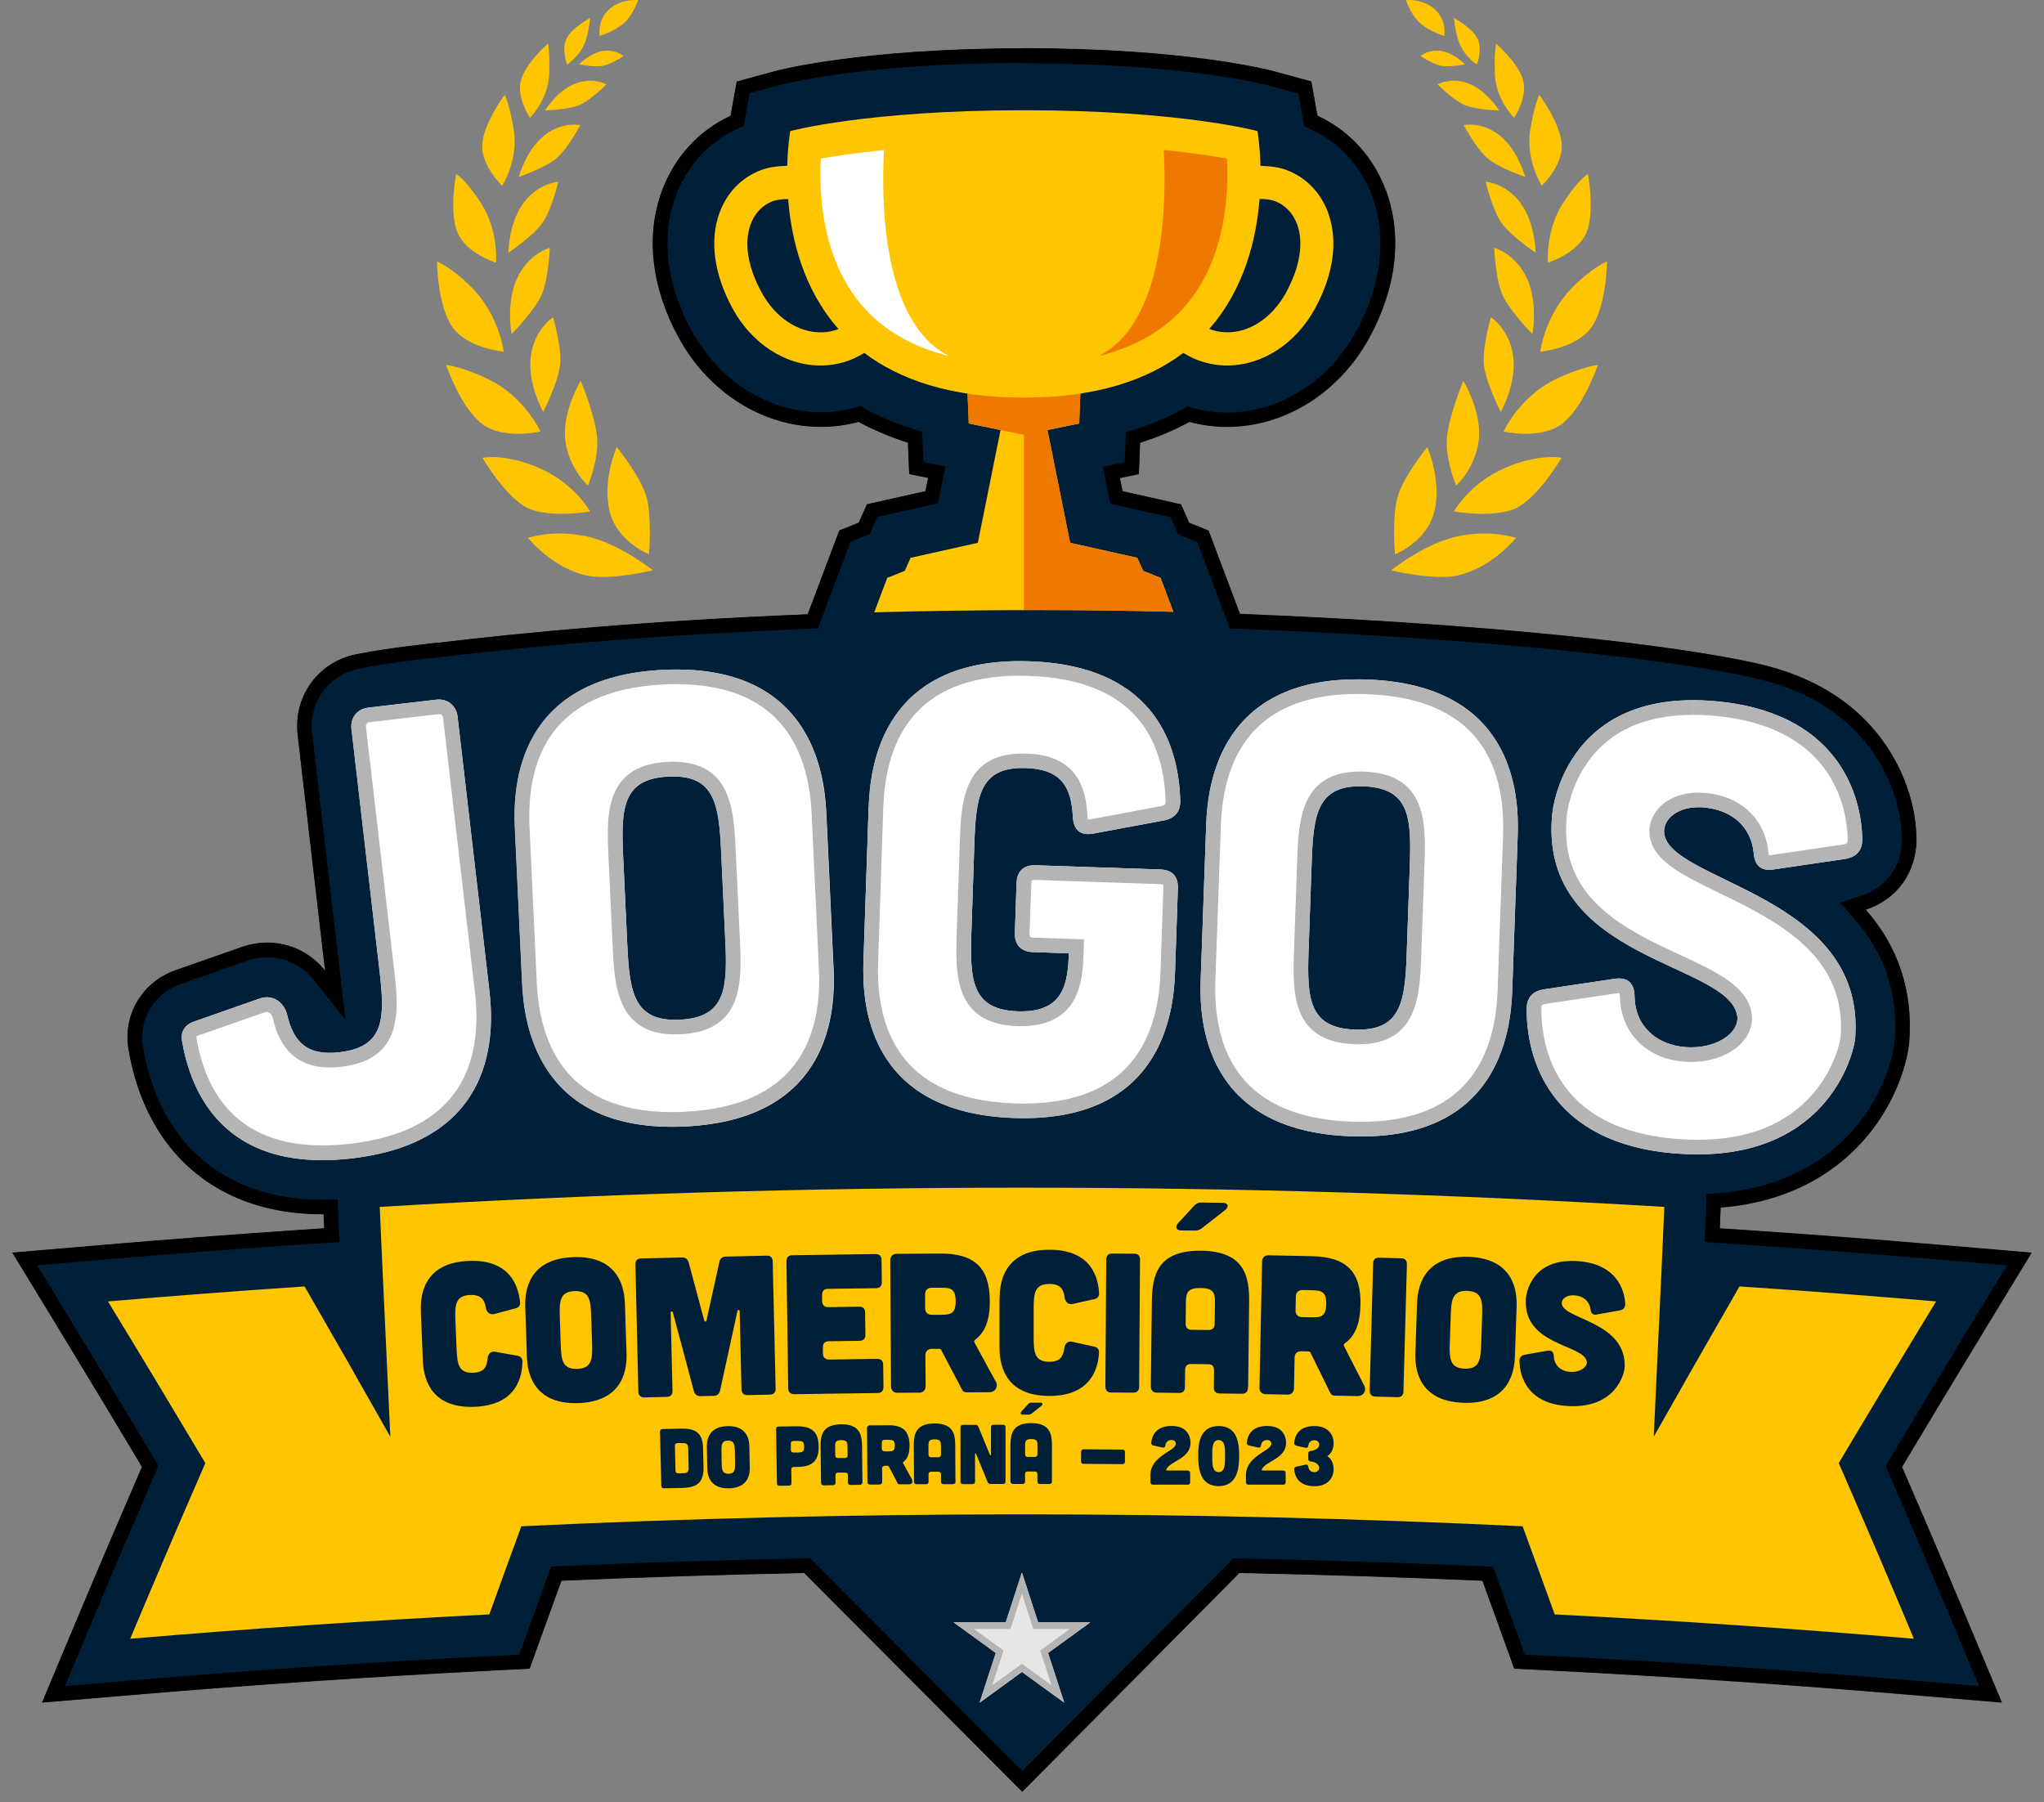 <?xml version="1.0" encoding="UTF-8"?>
<svg xmlns="http://www.w3.org/2000/svg" viewBox="0 0 279.63 246.56">
  <rect x="0" y="0" width="279.63" height="246.56" fill="#808080" stroke="none"/>
  <defs>
    <style>
      .cls-1 {
        fill: #ef7800;
      }

      .cls-2 {
        fill: #fff;
      }

      .cls-3 {
        isolation: isolate;
      }

      .cls-4 {
        fill: #b4b4b4;
      }

      .cls-5 {
        fill: #001f39;
      }

      .cls-6 {
        fill: #e6e6e6;
      }

      .cls-7 {
        fill: #ffc500;
      }

      .cls-8 {
        mix-blend-mode: multiply;
      }
    </style>
  </defs>
  <g class="cls-3">
    <g id="Camada_2" data-name="Camada 2">
      <g id="Layer_1" data-name="Layer 1">
        <g>
          <g>
            <path class="cls-5" d="M260.21,200.71c3.69-6.17,7.46-12.43,11.25-18.66l6.48-10.64-12.42-1.06c-8.92-.76-18.02-1.45-27.04-2.06l-3.2-.21c.04-.87,.08-1.75,.11-2.64v-.22c10.31-.82,16.47-5.55,19.9-9.59,4.3-5.06,5.74-10.69,5.92-13.22,.48-6.87-1.52-12.9-5.97-17.95,4.16-1.33,6.88-4.95,6.95-9.47v-.1s0-.1,0-.1c-.07-5.47-2.34-11.1-6.23-15.43-1.25-1.4-2.9-2.9-5.01-4.28,0,0,0,0,0,0-.17-.11-.36-.22-.54-.34-.2-.12-.39-.24-.59-.36-.13-.08-.27-.15-.4-.23-.25-.14-.5-.28-.76-.41-.12-.06-.25-.13-.37-.19-.34-.17-.69-.33-1.04-.49-.03-.01-.05-.02-.08-.04-1.7-.77-3.55-1.42-5.47-1.91-7.54-1.93-30.38-5.42-72.05-7.1l-1.2-3.18-1.79-4.75-1.31-3.47-2.65-1.06-1.12-2.53-4.15-.93-3.84-.86-.37-1.82,2.59-.53,.17-4.3c2.41-.76,4.66-1.71,6.76-2.85,1.51,.41,3.08,.64,4.66,.68,.18,0,.35,0,.52,0,7.85,0,15.28-4.65,19.39-12.14,3.76-6.84,4.58-13.98,2.34-20.09-1.72-4.68-5.03-8.3-9.4-10.32l-.85-4.69-5.14-1.4c-.47-.13-11.84-3.14-34.16-3.14s-33.69,3.01-34.16,3.14l-5.14,1.4-.85,4.69c-4.37,2.02-7.68,5.64-9.4,10.31-2.25,6.12-1.42,13.25,2.34,20.09,4.11,7.49,11.54,12.14,19.38,12.14,.17,0,.34,0,.52,0,1.59-.04,3.16-.27,4.67-.68,2.1,1.14,4.35,2.09,6.76,2.85l.17,4.29,2.59,.53-.37,1.82-3.85,.86-4.15,.93-1.12,2.52-2.66,1.06-1.31,3.47-1.79,4.75-1.23,3.26c-21.19,.84-38.15,2.4-50.56,3.89h-.16s-6.84,.71-10.67,1.51c-2.52,.41-4.74,1.68-6.3,3.65-1.65,2.09-2.39,4.73-2.08,7.44l3.75,32.26c-1.9-2.39-4.75-3.84-7.93-3.84-1.06,0-2.11,.16-3.14,.49l-.12,.04-.12,.04-9.1,3.19c-4.61,1.59-7.32,6.15-6.47,10.89,.95,5.55,3.03,10.24,6.18,13.94,3.33,3.91,9.56,8.56,20.35,8.56,.05,0,.1,0,.15,0,.03,.65,.06,1.3,.08,1.93l-3.2,.22c-9.02,.61-18.11,1.3-27.04,2.06l-12.42,1.06,6.48,10.64c3.8,6.24,7.57,12.5,11.25,18.66-2.99,6.91-5.93,13.78-8.74,20.49l-4.93,11.75,12.7-1.07c16.31-1.38,32.76-2.49,48.87-3.31l5.13-.26,1.74-4.83c.83-2.31,1.69-4.69,2.61-7.2,11.03-.48,22.13-.83,33.21-1.06l29.83,29.93,29.71-29.93c11.1,.23,22.2,.58,33.25,1.06,.9,2.47,1.76,4.85,2.61,7.2l1.74,4.83,5.13,.26c16.12,.82,32.57,1.93,48.88,3.31l12.7,1.07-4.93-11.75c-2.9-6.92-5.83-13.79-8.74-20.49Z"/>
            <path d="M140.07,8.66c22.06,0,33.18,2.95,33.64,3.07l3.92,1.07,.62,3.45,.18,1.02,.95,.44c3.87,1.79,6.84,5.05,8.36,9.19,2.05,5.56,1.26,12.11-2.21,18.44-3.76,6.85-10.51,11.1-17.63,11.1-.15,0-.31,0-.47,0-1.42-.04-2.83-.24-4.19-.61l-.77-.21-.7,.38c-1.97,1.07-4.13,1.98-6.4,2.7l-1.34,.42-.05,1.41-.11,2.73-1.05,.21-1.95,.4,.39,1.96,.37,1.82,.26,1.27,1.27,.28,3.84,.86,3.16,.71,.71,1.6,.33,.74,.75,.3,1.84,.74,1,2.65,1.79,4.75,1.2,3.18,.47,1.24,1.32,.05c38.65,1.56,62.75,4.76,71.64,7.03,1.77,.45,3.5,1.06,5.14,1.79l.07,.03h0c.33,.15,.65,.3,.97,.46,.12,.06,.23,.12,.34,.17,.24,.12,.48,.25,.71,.38l.14,.08c.08,.04,.16,.09,.23,.13,.19,.11,.36,.22,.55,.34l.11,.07c.12,.07,.24,.14,.34,.21h0s.04,.03,.04,.03c1.73,1.13,3.28,2.45,4.62,3.94,3.57,3.98,5.65,9.13,5.72,14.11v.05s0,.1,0,.1c-.05,3.61-2.18,6.52-5.56,7.6l-2.91,.93,2.02,2.29c4.08,4.64,5.92,10.19,5.48,16.49-.15,2.13-1.48,7.39-5.45,12.06-3.08,3.63-8.79,8.11-18.53,8.89l-1.76,.14-.07,1.77v.22s-.12,2.64-.12,2.64l-.09,1.95,1.95,.13,3.2,.21c9,.6,18.09,1.3,27,2.06l9.2,.79-4.8,7.89c-3.81,6.27-7.6,12.55-11.26,18.67l-.53,.88,.41,.94c2.9,6.68,5.83,13.56,8.73,20.47l3.65,8.71-9.41-.8c-16.33-1.38-32.8-2.5-48.94-3.31l-3.8-.19-1.29-3.58c-.85-2.36-1.71-4.74-2.61-7.21l-.46-1.25-1.33-.06c-10.77-.47-21.98-.83-33.3-1.07l-.86-.02-.6,.61-28.3,28.5-28.41-28.51-.6-.61-.85,.02c-11.3,.23-22.49,.59-33.26,1.06l-1.33,.06-.46,1.26c-.92,2.51-1.78,4.9-2.61,7.21l-1.29,3.58-3.8,.19c-16.13,.82-32.59,1.93-48.94,3.31l-9.41,.8,3.65-8.71c2.79-6.67,5.73-13.55,8.73-20.47l.41-.94-.53-.88c-3.7-6.19-7.49-12.47-11.26-18.67l-4.8-7.89,9.2-.79c8.89-.76,17.98-1.45,27-2.06l3.2-.21,1.95-.13-.09-1.95-.08-1.93-.08-1.93-1.93,.02s-.1,0-.14,0c-10.02,0-15.77-4.27-18.82-7.86-2.92-3.42-4.84-7.79-5.73-13-.67-3.75,1.49-7.39,5.16-8.65l9.1-3.19,.08-.03,.09-.03c.83-.26,1.69-.4,2.54-.4,2.48,0,4.8,1.12,6.36,3.08l4.36,5.48-.81-6.96-3.75-32.26c-.25-2.18,.33-4.29,1.66-5.96,1.23-1.55,3.03-2.59,5.05-2.92h.05s.05-.02,.05-.02c3.42-.72,9.45-1.38,10.36-1.47h.04s.13,0,.13,0l.13-.02c15.45-1.86,32.41-3.17,50.4-3.88l1.32-.05,.47-1.24,1.23-3.26,1.79-4.75,1-2.65,1.84-.73,.76-.3,.33-.74,.71-1.6,3.17-.71,3.85-.86,1.27-.28,.26-1.27,.37-1.82,.39-1.95-1.95-.4-1.06-.22-.11-2.72-.06-1.41-1.34-.42c-2.28-.72-4.43-1.62-6.41-2.7l-.7-.38-.77,.21c-1.37,.37-2.78,.58-4.2,.61-.15,0-.31,0-.46,0-7.12,0-13.87-4.25-17.63-11.1-3.47-6.33-4.26-12.87-2.21-18.44,1.52-4.14,4.49-7.4,8.36-9.19l.95-.44,.18-1.02,.62-3.45,3.92-1.07c.46-.13,11.58-3.07,33.64-3.07m0-2c-22.33,0-33.69,3.01-34.16,3.14l-5.15,1.4-.85,4.69c-4.37,2.02-7.68,5.64-9.4,10.31-2.25,6.12-1.42,13.25,2.34,20.09,4.11,7.49,11.54,12.14,19.38,12.14,.17,0,.34,0,.52,0,1.59-.04,3.16-.27,4.67-.68,2.1,1.14,4.35,2.09,6.76,2.85l.17,4.29,2.59,.53-.37,1.82-3.85,.86-4.15,.93-1.12,2.52-2.66,1.06-1.31,3.47-1.79,4.75-1.23,3.26c-21.19,.84-38.15,2.4-50.56,3.89h-.16s-6.84,.71-10.67,1.51c-2.52,.41-4.74,1.68-6.3,3.65-1.65,2.09-2.39,4.73-2.08,7.44l3.75,32.26c-1.9-2.39-4.75-3.84-7.93-3.84-1.06,0-2.11,.16-3.14,.49l-.12,.04-.12,.04-9.1,3.19c-4.61,1.59-7.32,6.15-6.47,10.89,.95,5.55,3.03,10.24,6.18,13.94,3.33,3.91,9.56,8.56,20.35,8.56,.05,0,.1,0,.15,0,.03,.65,.06,1.3,.08,1.93l-3.2,.21c-9.02,.61-18.11,1.3-27.04,2.06l-12.42,1.06,6.48,10.64c3.8,6.24,7.57,12.5,11.25,18.66-2.99,6.91-5.93,13.78-8.74,20.49l-4.93,11.75,12.7-1.07c16.31-1.38,32.76-2.49,48.87-3.31l5.13-.26,1.74-4.83c.83-2.31,1.69-4.69,2.61-7.2,11.03-.48,22.13-.83,33.21-1.06l29.83,29.93,29.71-29.93c11.1,.23,22.2,.58,33.25,1.06,.9,2.47,1.76,4.85,2.61,7.2l1.74,4.83,5.13,.26c16.12,.82,32.56,1.93,48.88,3.31l12.7,1.07-4.93-11.75c-2.9-6.92-5.83-13.79-8.74-20.49,3.69-6.17,7.46-12.43,11.25-18.66l6.48-10.64-12.42-1.06c-8.92-.76-18.02-1.45-27.04-2.06l-3.2-.21c.04-.87,.08-1.75,.11-2.64v-.22c10.31-.82,16.47-5.55,19.9-9.58,4.3-5.06,5.74-10.69,5.92-13.22,.48-6.87-1.52-12.9-5.97-17.95,4.16-1.33,6.88-4.95,6.95-9.47v-.1s0-.1,0-.1c-.07-5.47-2.34-11.1-6.23-15.43-1.25-1.4-2.9-2.9-5.02-4.28,0,0,0,0,0,0-.17-.11-.36-.22-.54-.34-.2-.12-.39-.24-.59-.36-.13-.08-.27-.15-.4-.23-.25-.14-.5-.28-.76-.41-.12-.06-.25-.13-.37-.19-.34-.17-.69-.33-1.04-.49-.03-.01-.05-.02-.08-.04-1.7-.77-3.55-1.42-5.47-1.91-7.54-1.93-30.38-5.42-72.05-7.1l-1.2-3.18-1.79-4.75-1.31-3.47-2.65-1.06-1.12-2.53-4.15-.93-3.84-.86-.37-1.82,2.59-.53,.17-4.3c2.41-.76,4.66-1.71,6.76-2.85,1.51,.41,3.08,.64,4.66,.68,.18,0,.35,0,.52,0,7.85,0,15.28-4.65,19.39-12.14,3.75-6.84,4.58-13.98,2.34-20.09-1.72-4.68-5.03-8.3-9.4-10.32l-.85-4.69-5.14-1.4c-.47-.13-11.84-3.14-34.16-3.14h0Z"/>
            <g>
              <g>
                <path class="cls-7" d="M88.8,75.84s-4.43-1.73-5.42-5.95c-.99-4.23,.99-8.74,.99-8.74,0,0,3.23,3.99,4.04,6.73,.81,2.73,.38,7.97,.38,7.97Z"/>
                <path class="cls-7" d="M89.3,78.02s-4.6-3.74-9.18-4.67c-4.58-.94-7.88,.24-7.88,.24,0,0,3.46,4.33,8.36,5.21,3.11,.56,8.7-.77,8.7-.77Z"/>
                <g>
                  <path class="cls-7" d="M80.44,66.44s-2.68-2.4-3.11-6.28c-.43-3.88,2.12-8.07,2.12-8.07,0,0,1.91,4.62,2.23,7.63,.32,3.01-1.25,6.72-1.25,6.72Z"/>
                  <path class="cls-7" d="M80.72,69.97s-1.98-3.7-6.77-5.86c-4.79-2.15-7.95-1.48-7.95-1.48,0,0,2.81,4.82,5.74,6.63,2.93,1.8,8.99,.71,8.99,.71Z"/>
                </g>
                <g>
                  <path class="cls-7" d="M74.32,56.35s-2.18-3.81-1.71-7.55c.47-3.75,3.05-5.4,3.05-5.4,0,0,1.15,3.88,.98,6.31-.17,2.43-2.32,6.64-2.32,6.64Z"/>
                  <path class="cls-7" d="M73.93,59.04s-2.11-4.72-7.05-7.12c-3.69-1.8-5.85-1.98-5.85-1.98,0,0,2.05,5.98,5.01,8.12,2.97,2.13,7.88,.98,7.88,.98Z"/>
                </g>
                <g>
                  <path class="cls-7" d="M69.99,45.7s-.82-4.26,.76-7.65c1.58-3.39,4.46-4.15,4.46-4.15,0,0-.14,4.01-1.04,6.25-.9,2.24-4.18,5.55-4.18,5.55Z"/>
                  <path class="cls-7" d="M68.91,48.11s-.59-4.92-4.33-8.73c-2.77-2.82-4.8-3.61-4.8-3.61,0,0,.06,6.15,2.15,9.03,2.09,2.88,6.98,3.31,6.98,3.31Z"/>
                </g>
                <g>
                  <path class="cls-7" d="M69.55,34.57s.02-4.02,2.06-6.79c2.04-2.77,4.77-2.91,4.77-2.91,0,0-.85,3.61-2.06,5.47-1.21,1.86-4.77,4.23-4.77,4.23Z"/>
                  <path class="cls-7" d="M67.85,35.93s.42-4.35-2.09-8.21c-2.08-3.21-3.36-3.92-3.36-3.92,0,0-1.02,5.27,.22,8.09,1.24,2.82,5.23,4.04,5.23,4.04Z"/>
                </g>
                <g>
                  <path class="cls-7" d="M70.98,24.19s.96-3.62,3.43-5.62c2.48-2,4.97-1.45,4.97-1.45,0,0-1.61,3.05-3.13,4.43-1.52,1.38-5.27,2.65-5.27,2.65Z"/>
                  <path class="cls-7" d="M68.71,25.41s2.27-3.51,1.56-7.76c-.58-3.51-1.23-4.68-1.23-4.68,0,0-2.97,4.01-3.07,6.89-.1,2.88,2.74,5.56,2.74,5.56Z"/>
                </g>
                <g>
                  <path class="cls-7" d="M74.55,15.11s1.63-2.67,4.09-3.65c2.46-.98,4.32,.08,4.32,.08,0,0-2.01,2.04-3.56,2.77-1.55,.72-4.85,.8-4.85,.8Z"/>
                  <path class="cls-7" d="M72.49,16.12s2.54-2.45,2.65-6.08c.09-2.93-.17-4.08-.17-4.08,0,0-3.13,2.73-3.72,5.08-.59,2.35,1.25,5.08,1.25,5.08Z"/>
                </g>
                <g>
                  <path class="cls-7" d="M79.22,8.81s1.45-1.54,3.22-1.83c1.77-.29,2.86,.69,2.86,.69,0,0-1.62,1.07-2.75,1.32-1.13,.25-3.34-.18-3.34-.18Z"/>
                  <path class="cls-7" d="M77.58,8.83s2.02-1.24,2.65-3.63c.45-1.7,.49-2.74,.49-2.74,0,0-2.47,1.33-3.21,2.8-.74,1.47,.07,3.58,.07,3.58Z"/>
                </g>
                <path class="cls-7" d="M82.04,4.93s-.38-2.05,1.22-3.59C84.86-.2,87.3,0,87.3,0c0,0-.67,2.01-1.91,3.14-1.24,1.13-3.35,1.78-3.35,1.78Z"/>
              </g>
              <g>
                <path class="cls-7" d="M190.83,75.84s4.43-1.73,5.42-5.95c.99-4.23-.99-8.74-.99-8.74,0,0-3.23,3.99-4.04,6.73-.81,2.73-.38,7.97-.38,7.97Z"/>
                <path class="cls-7" d="M190.33,78.02s4.6-3.74,9.18-4.67c4.58-.94,7.88,.24,7.88,.24,0,0-3.46,4.33-8.36,5.21-3.11,.56-8.7-.77-8.7-.77Z"/>
                <g>
                  <path class="cls-7" d="M199.2,66.44s2.68-2.4,3.11-6.28c.43-3.88-2.12-8.07-2.12-8.07,0,0-1.91,4.62-2.23,7.63-.32,3.01,1.25,6.72,1.25,6.72Z"/>
                  <path class="cls-7" d="M198.91,69.97s1.98-3.7,6.77-5.86c4.79-2.15,7.95-1.48,7.95-1.48,0,0-2.81,4.82-5.74,6.63-2.93,1.8-8.99,.71-8.99,.71Z"/>
                </g>
                <g>
                  <path class="cls-7" d="M205.31,56.35s2.18-3.81,1.71-7.55c-.47-3.75-3.05-5.4-3.05-5.4,0,0-1.15,3.88-.98,6.31,.17,2.43,2.32,6.64,2.32,6.64Z"/>
                  <path class="cls-7" d="M205.7,59.04s2.11-4.72,7.05-7.12c3.69-1.8,5.85-1.98,5.85-1.98,0,0-2.05,5.98-5.01,8.12-2.97,2.13-7.88,.98-7.88,.98Z"/>
                </g>
                <g>
                  <path class="cls-7" d="M209.64,45.7s.82-4.26-.76-7.65c-1.58-3.39-4.46-4.15-4.46-4.15,0,0,.14,4.01,1.04,6.25,.9,2.24,4.18,5.55,4.18,5.55Z"/>
                  <path class="cls-7" d="M210.72,48.11s.59-4.92,4.33-8.73c2.77-2.82,4.8-3.61,4.8-3.61,0,0-.06,6.15-2.15,9.03-2.09,2.88-6.98,3.31-6.98,3.31Z"/>
                </g>
                <g>
                  <path class="cls-7" d="M210.08,34.57s-.02-4.02-2.06-6.79-4.77-2.91-4.77-2.91c0,0,.85,3.61,2.06,5.47,1.21,1.86,4.77,4.23,4.77,4.23Z"/>
                  <path class="cls-7" d="M211.78,35.93s-.42-4.35,2.09-8.21c2.08-3.21,3.36-3.92,3.36-3.92,0,0,1.02,5.27-.22,8.09-1.24,2.82-5.23,4.04-5.23,4.04Z"/>
                </g>
                <g>
                  <path class="cls-7" d="M208.65,24.19s-.96-3.62-3.43-5.62c-2.48-2-4.97-1.45-4.97-1.45,0,0,1.61,3.05,3.13,4.43,1.52,1.38,5.27,2.65,5.27,2.65Z"/>
                  <path class="cls-7" d="M210.92,25.41s-2.27-3.51-1.56-7.76c.58-3.51,1.23-4.68,1.23-4.68,0,0,2.97,4.01,3.07,6.89,.1,2.88-2.74,5.56-2.74,5.56Z"/>
                </g>
                <g>
                  <path class="cls-7" d="M205.08,15.11s-1.63-2.67-4.09-3.65c-2.46-.98-4.32,.08-4.32,.08,0,0,2.01,2.04,3.56,2.77,1.55,.72,4.85,.8,4.85,.8Z"/>
                  <path class="cls-7" d="M207.15,16.12s-2.54-2.45-2.65-6.08c-.09-2.93,.17-4.08,.17-4.08,0,0,3.13,2.73,3.72,5.08,.59,2.35-1.25,5.08-1.25,5.08Z"/>
                </g>
                <g>
                  <path class="cls-7" d="M200.41,8.81s-1.45-1.54-3.22-1.83c-1.77-.29-2.86,.69-2.86,.69,0,0,1.62,1.07,2.75,1.32,1.13,.25,3.34-.18,3.34-.18Z"/>
                  <path class="cls-7" d="M202.05,8.83s-2.02-1.24-2.65-3.63c-.45-1.7-.49-2.74-.49-2.74,0,0,2.47,1.33,3.21,2.8,.74,1.47-.07,3.58-.07,3.58Z"/>
                </g>
                <path class="cls-7" d="M197.59,4.93s.38-2.05-1.22-3.59C194.78-.2,192.33,0,192.33,0c0,0,.67,2.01,1.91,3.14,1.24,1.13,3.35,1.78,3.35,1.78Z"/>
              </g>
            </g>
            <path class="cls-7" d="M142.58,83.46c6.18,0,12.17,.09,17.94,.24l-1.75-4.65-2.39-.96-.79-1.78-9.19-2.05-3.1-15.43,4.34-.89,.16-4.23h-15.44l.17,4.23,4.35,.89-3.11,15.43-9.2,2.05-.79,1.78-2.4,.96-1.78,4.72c7.23-.2,14.89-.31,22.98-.31Z"/>
            <path class="cls-1" d="M140.07,59.5v23.96c.83,0,1.67,0,2.51,0,6.18,0,12.17,.09,17.94,.24l-1.75-4.65-2.39-.96-.79-1.78-9.19-2.05-3.1-15.43,4.34-.89,.16-4.23h-15.44l.17,4.23,7.55,1.55Z"/>
            <path class="cls-7" d="M181.71,29.12c-1.02-2.76-3.02-4.83-5.65-5.84-1.04-.4-2.29-.56-3.62-.59-.08-2.89-.41-4.76-.41-4.76,0,0-10.5-2.85-31.96-2.85s-31.96,2.85-31.96,2.85c0,0-.34,1.87-.41,4.76-1.32,.02-2.58,.19-3.62,.59-2.63,1-4.64,3.07-5.65,5.84-1.39,3.79-.75,8.45,1.81,13.12,2.64,4.81,7.22,7.76,11.99,7.76,.1,0,.2,0,.3,0,2.08-.05,4.01-.65,5.71-1.72,4.83,3.65,11.8,6.12,21.82,6.12s16.99-2.47,21.82-6.12c1.7,1.06,3.63,1.66,5.71,1.72,.1,0,.2,0,.3,0,4.78,0,9.35-2.95,11.99-7.76,2.56-4.67,3.21-9.33,1.81-13.12Zm-69.29,16.34c-3.17,.09-6.32-1.99-8.2-5.4-1.92-3.5-2.47-6.83-1.53-9.37,.56-1.51,1.62-2.63,3.01-3.16,.53-.2,1.26-.29,2.12-.3,.43,5.45,2.06,12.31,6.89,17.78-.72,.28-1.48,.44-2.29,.46Zm63.5-5.4c-1.88,3.42-5.03,5.5-8.2,5.4-.8-.02-1.57-.18-2.29-.46,4.82-5.47,6.45-12.33,6.89-17.78,.85,0,1.59,.1,2.12,.3,1.38,.53,2.45,1.65,3.01,3.16,.93,2.54,.39,5.87-1.53,9.37Z"/>
            <path class="cls-2" d="M112.29,21.7c-.25,4.57,.09,13.49,5.51,19.94,2.89,3.44,6.94,5.8,12.09,7.09-9.47-4.67-9.3-22.21-8.95-28.21-3.83,.39-6.71,.83-8.65,1.18Z"/>
            <path class="cls-1" d="M167.85,21.7c.25,4.57-.09,13.49-5.51,19.94-2.89,3.44-6.94,5.8-12.09,7.09,9.47-4.67,9.3-22.21,8.95-28.21,3.83,.39,6.71,.83,8.65,1.18Z"/>
            <polygon class="cls-6" points="139.82 215.14 142.02 221.94 149.17 221.94 143.39 226.14 145.6 232.93 139.82 228.73 134.04 232.93 136.24 226.14 130.47 221.94 137.61 221.94 139.82 215.14"/>
            <g>
              <path class="cls-2" d="M59.68,95.72c1.52-.18,2.74,.79,2.92,2.31l4.35,37.47c.65,5.57,1.2,20.64-18.8,22.97-17.97,2.09-22.16-9.65-23.25-16.11-.22-1.17,.43-2.19,1.58-2.58l9.12-3.2c1.73-.54,3.22,.48,3.68,2.22,.85,3.66,2.63,5.68,7.18,5.15,6.24-.73,6.21-4.74,5.45-11.24l-3.83-32.99c-.18-1.52,.79-2.74,2.31-2.92l9.28-1.08Z"/>
              <path class="cls-2" d="M114.04,132.49c.26,5.6-.23,20.68-20.34,21.62-20.11,.94-22-14.03-22.26-19.63l-.99-21.22c-.26-5.6,.23-20.68,20.34-21.62,20.11-.94,22,14.03,22.26,19.63l.99,21.22Zm-15.38-16.04c-.31-6.53-.92-10.5-7.2-10.21-6.28,.29-6.52,4.3-6.21,10.84l.57,12.22c.31,6.53,.92,10.5,7.2,10.21s6.52-4.3,6.21-10.84l-.57-12.22Z"/>
              <path class="cls-2" d="M118.85,110.38c.19-5.6,1.88-20.59,22.01-19.91,17.83,.6,20.41,12.42,20.61,19.05,.03,1.53-.76,2.44-2.3,2.73l-9.67,1.8c-1.71,.28-2.62-.51-2.73-2.3-.2-4.09-1.57-6.51-6.41-6.68-6.28-.21-6.84,3.76-7.06,10.3l-.41,12.23c-.22,6.54,.07,10.54,6.35,10.75,6.28,.21,6.84-3.76,6.98-7.93l-4.92-.17c-1.61-.05-2.52-1.02-2.46-2.63l.23-6.79c.06-1.7,1.02-2.52,2.63-2.46l16.98,.57c1.7,.06,2.52,.93,2.46,2.63l-.39,11.46c-.19,5.6-1.88,20.59-22.01,19.91-20.12-.68-20.81-15.75-20.62-21.35l.71-21.23Z"/>
              <path class="cls-2" d="M206.88,135.57c-.2,5.6-1.92,20.59-22.04,19.88-20.12-.71-20.78-15.78-20.58-21.38l.75-21.23c.2-5.6,1.92-20.59,22.04-19.88,20.12,.71,20.78,15.78,20.58,21.38l-.75,21.23Zm-14.01-17.24c.23-6.54-.05-10.54-6.34-10.76-6.28-.22-6.85,3.75-7.08,10.29l-.43,12.23c-.23,6.54,.05,10.54,6.34,10.76,6.28,.22,6.85-3.75,7.08-10.29l.43-12.23Z"/>
              <path class="cls-2" d="M242.56,118.96c-1.72,.22-2.51-.6-2.65-2.31-.35-3.52-2.99-5.92-6.97-6.2-3.31-.23-5.48,1.57-5.27,3.55,.72,6.69,27.51,8.4,26.14,27.9-.18,2.54-4.11,17.34-24.2,15.93-17.8-1.25-20.79-13.21-20.75-19.85,.02-1.53,.85-2.41,2.4-2.64l9.72-1.45c1.72-.22,2.6,.61,2.64,2.4,.05,4.09,3.02,6.68,7.01,6.96,4.15,.29,7.38-1.95,7.03-4.28-1.1-7.32-26.73-7.5-25.36-26.99,.09-2.55,2.67-17.44,21.66-16.11,17.46,1.23,20.73,12.87,20.81,19-.02,1.53-.85,2.41-2.4,2.64l-9.81,1.44Z"/>
            </g>
            <g class="cls-8">
              <path class="cls-4" d="M60.04,97.7c.13,0,.51,0,.58,.56l4.35,37.47c.53,4.56,.03,8.46-1.47,11.6-2.47,5.15-7.71,8.23-15.57,9.14-1.33,.15-2.61,.23-3.82,.23-5.77,0-10.2-1.77-13.17-5.25-2.04-2.39-3.41-5.57-4.06-9.44v-.02s0-.02,0-.02c-.02-.09-.04-.21,.26-.31h0s0,0,0,0l9.08-3.18c.11-.03,.2-.05,.29-.05,.53,0,.76,.63,.82,.86,.4,1.71,1.61,6.75,7.77,6.75,.5,0,1.03-.03,1.59-.1,8.65-1.01,7.85-7.91,7.21-13.46l-3.83-32.99c-.02-.14-.01-.35,.1-.49,.11-.14,.31-.19,.45-.21l9.28-1.08s.08,0,.12,0m0-2c-.12,0-.23,0-.35,.02l-9.28,1.08c-1.52,.18-2.49,1.4-2.31,2.92l3.83,32.99c.75,6.5,.79,10.51-5.45,11.24-.48,.06-.93,.08-1.36,.08-3.57,0-5.06-1.96-5.83-5.24-.38-1.42-1.44-2.37-2.76-2.37-.29,0-.6,.05-.92,.15l-9.12,3.2c-1.15,.39-1.8,1.41-1.58,2.58,1.01,5.94,4.63,16.36,19.2,16.36,1.27,0,2.61-.08,4.05-.25,20-2.32,19.45-17.4,18.8-22.97l-4.35-37.47c-.16-1.4-1.21-2.33-2.57-2.33h0Z"/>
              <path class="cls-4" d="M92.56,93.6c7.21,0,12.39,2.32,15.39,6.9,1.85,2.81,2.89,6.47,3.09,10.87l.99,21.21c.21,4.58-.55,8.44-2.27,11.47-2.82,4.97-8.26,7.68-16.16,8.05-.57,.03-1.14,.04-1.68,.04-7.21,0-12.39-2.32-15.4-6.9-1.85-2.81-2.89-6.47-3.09-10.87l-.99-21.22c-.21-4.58,.55-8.44,2.27-11.47,2.82-4.97,8.26-7.68,16.16-8.05,.57-.03,1.13-.04,1.68-.04h0m-.18,47.92c.23,0,.48,0,.73-.02,8.7-.41,8.38-7.35,8.12-12.93l-.57-12.22c-.25-5.41-.57-12.13-8.56-12.13-.23,0-.48,0-.73,.02-3.75,.17-6.14,1.57-7.32,4.28-1.01,2.31-.96,5.29-.8,8.65l.57,12.22c.25,5.41,.57,12.13,8.56,12.13m.17-49.92c-.57,0-1.17,.01-1.78,.04-20.11,.94-20.6,16.01-20.34,21.62l.99,21.22c.25,5.43,2.04,19.67,20.49,19.67,.57,0,1.17-.01,1.77-.04,20.11-.94,20.6-16.01,20.34-21.62l-.99-21.22c-.25-5.43-2.04-19.67-20.49-19.67h0Zm-.17,47.92c-5.69,0-6.27-3.92-6.56-10.23l-.57-12.22c-.3-6.53-.07-10.54,6.21-10.84,.22-.01,.43-.02,.63-.02,5.69,0,6.27,3.92,6.56,10.22l.57,12.22c.31,6.53,.07,10.54-6.21,10.84-.22,.01-.43,.02-.63,.02h0Z"/>
              <path class="cls-4" d="M139.56,92.45c.4,0,.82,0,1.23,.02,7.17,.24,12.34,2.42,15.38,6.47,2.05,2.73,3.16,6.31,3.29,10.64,0,.43,0,.58-.67,.71l-9.64,1.8c-.11,.02-.21,.03-.29,.03,0,0-.02,0-.02,0-.03-.09-.06-.23-.07-.47-.18-3.57-1.24-8.33-8.34-8.56-.18,0-.36,0-.53,0-8.18,0-8.41,6.79-8.6,12.24l-.41,12.23c-.19,5.58-.42,12.53,8.29,12.82,.18,0,.36,0,.54,0,8.18,0,8.4-6.66,8.51-9.87l.07-2-2-.07-4.92-.17c-.31-.01-.44-.08-.46-.1-.02-.02-.08-.16-.07-.47l.23-6.79c.01-.3,.06-.44,.08-.48,.04-.02,.15-.05,.4-.05,.03,0,.05,0,.08,0l16.98,.57c.26,0,.42,.05,.49,.07,.02,.07,.05,.23,.04,.49l-.39,11.46c-.15,4.45-1.16,8.15-3.01,11-3.02,4.65-8.3,7-15.69,7-.4,0-.82,0-1.24-.02-7.91-.27-13.38-2.9-16.27-7.84-1.76-3.01-2.57-6.86-2.42-11.44l.71-21.23c.15-4.45,1.16-8.15,3.01-11,3.02-4.65,8.3-7,15.69-7h0m0-2c-18.89,0-20.52,14.46-20.7,19.94l-.71,21.23c-.19,5.6,.49,20.67,20.62,21.35,.44,.01,.88,.02,1.3,.02,18.89,0,20.52-14.46,20.7-19.94l.39-11.46c.06-1.7-.76-2.58-2.46-2.63l-16.98-.57c-.05,0-.1,0-.15,0-1.52,0-2.43,.82-2.48,2.46l-.23,6.79c-.05,1.61,.85,2.58,2.46,2.63l4.92,.17c-.14,4.05-.67,7.93-6.51,7.93-.15,0-.31,0-.47,0-6.28-.21-6.57-4.22-6.35-10.75l.41-12.23c.21-6.37,.75-10.31,6.59-10.31,.15,0,.31,0,.47,0,4.84,.16,6.2,2.59,6.41,6.68,.1,1.55,.79,2.36,2.09,2.36,.2,0,.41-.02,.63-.06l9.67-1.8c1.54-.29,2.34-1.2,2.3-2.73-.2-6.64-2.78-18.45-20.61-19.05-.44-.01-.88-.02-1.3-.02h0Z"/>
              <path class="cls-4" d="M185.69,94.94c.42,0,.86,0,1.29,.02,7.91,.28,13.37,2.93,16.25,7.86,1.75,3.01,2.56,6.86,2.4,11.45l-.75,21.23c-.16,4.44-1.17,8.14-3.02,10.98-3.01,4.64-8.28,6.99-15.65,6.99-.42,0-.86,0-1.29-.02-7.91-.28-13.37-2.93-16.25-7.86-1.75-3.01-2.56-6.86-2.4-11.45l.75-21.23c.16-4.44,1.17-8.14,3.02-10.98,3.02-4.64,8.28-6.99,15.65-6.99h0m.16,47.92c8.16,0,8.4-6.78,8.59-12.23l.43-12.23c.2-5.58,.44-12.53-8.26-12.84-.19,0-.38-.01-.56-.01-8.16,0-8.4,6.78-8.59,12.23l-.43,12.23c-.2,5.58-.44,12.53,8.26,12.84,.19,0,.38,.01,.56,.01m-.16-49.92c-18.84,0-20.48,14.43-20.68,19.9l-.75,21.23c-.2,5.6,.46,20.67,20.58,21.38,.46,.02,.92,.02,1.36,.02,18.84,0,20.48-14.43,20.68-19.9l.75-21.23c.2-5.6-.46-20.67-20.58-21.38-.46-.02-.92-.02-1.36-.02h0Zm.16,47.92c-.16,0-.32,0-.49,0-6.28-.22-6.57-4.23-6.34-10.76l.43-12.23c.22-6.36,.77-10.3,6.59-10.3,.16,0,.32,0,.49,0,6.28,.22,6.57,4.23,6.34,10.76l-.43,12.23c-.22,6.36-.77,10.3-6.59,10.3h0Z"/>
              <path class="cls-4" d="M231.62,95.79v2c.71,0,1.45,.03,2.2,.08,7.07,.5,12.28,2.82,15.49,6.9,2.93,3.73,3.43,7.92,3.46,10.11,0,.42-.02,.56-.69,.66l-9.79,1.44c-.09,.01-.17,.02-.25,.02-.02,0-.04,0-.05,0-.03-.09-.07-.25-.09-.51v-.02s0-.02,0-.02c-.45-4.51-3.91-7.65-8.83-7.99-.24-.02-.48-.03-.71-.03-2.24,0-4.23,.78-5.46,2.15-.93,1.03-1.37,2.32-1.23,3.63,.38,3.51,4.39,5.46,9.48,7.93,3.93,1.91,8.38,4.07,11.72,7.21,3.67,3.45,5.29,7.51,4.94,12.41-.06,.79-.84,4.4-3.7,7.77-3.61,4.24-8.94,6.4-15.87,6.4-.81,0-1.64-.03-2.49-.09-7.21-.51-12.46-2.9-15.6-7.11-2.89-3.87-3.3-8.38-3.29-10.73,0-.43,.01-.58,.69-.68l9.7-1.44c.09-.01,.17-.02,.24-.02,.03,0,.05,0,.07,0,.02,.09,.05,.24,.06,.47,.07,4.97,3.63,8.55,8.87,8.92,.29,.02,.58,.03,.87,.03,2.92,0,5.57-1.05,7.09-2.81,.97-1.12,1.39-2.47,1.19-3.8-.57-3.75-4.82-5.72-9.74-8.01-3.73-1.73-7.96-3.69-11.06-6.61-3.44-3.24-4.89-7.03-4.54-11.93v-.03s0-.03,0-.03c.04-1.11,.66-4.69,2.99-7.91,3.05-4.22,7.87-6.35,14.32-6.35v-2m0,0c-16.85,0-19.22,13.75-19.31,16.19-1.37,19.49,24.25,19.67,25.36,26.99,.33,2.19-2.51,4.3-6.3,4.3-.24,0-.48,0-.73-.03-3.98-.28-6.95-2.87-7.01-6.96-.04-1.6-.75-2.43-2.13-2.43-.16,0-.33,.01-.52,.03l-9.72,1.45c-1.55,.23-2.38,1.11-2.4,2.64-.04,6.64,2.95,18.6,20.75,19.85,.91,.06,1.79,.09,2.63,.09,17.8,0,21.4-13.6,21.57-16.02,1.37-19.49-25.42-21.2-26.14-27.9-.19-1.86,1.72-3.57,4.71-3.57,.19,0,.37,0,.57,.02,3.98,.28,6.62,2.68,6.97,6.2,.12,1.53,.77,2.35,2.13,2.35,.16,0,.33-.01,.52-.04l9.81-1.44c1.55-.23,2.38-1.11,2.4-2.64-.08-6.14-3.35-17.78-20.81-19-.81-.06-1.59-.08-2.34-.08h0Z"/>
            </g>
            <path class="cls-4" d="M139.82,218.09l1.34,4.13,.2,.63h5l-3.51,2.55-.54,.39,.2,.63,1.34,4.13-3.51-2.55-.54-.39-.54,.39-3.51,2.55,1.34-4.13,.2-.63-.54-.39-3.51-2.55h5l.2-.63,1.34-4.13m0-2.95l-2.21,6.79h-7.14l5.78,4.2-2.21,6.79,5.78-4.2,5.78,4.2-2.21-6.79,5.78-4.2h-7.14l-2.21-6.79h0Z"/>
            <path class="cls-7" d="M264.87,178.04c-8.97-.77-17.94-1.45-26.9-2.05-3.94,6.83-7.85,13.69-11.73,20.56,.5-11.02,.98-20.43,1.45-31.44-58.66-3.51-117.08-3.51-175.74,0,.47,11.02,.95,20.42,1.45,31.44-3.88-6.87-7.79-13.72-11.73-20.56-8.96,.6-17.92,1.28-26.9,2.05,4.48,7.35,8.91,14.72,13.32,22.12-3.49,8-6.91,16.01-10.28,24.03,16.39-1.39,32.77-2.5,49.13-3.33,1.45-4.03,2.91-8.04,4.38-12.06,45.69-2.17,91.29-2.17,136.98,0,1.47,4.02,2.94,8.04,4.39,12.06,16.36,.83,32.74,1.94,49.14,3.33-3.36-8.02-6.79-16.03-10.28-24.03,4.4-7.4,8.84-14.77,13.32-22.12Z"/>
            <g>
              <path class="cls-5" d="M57.58,179.37c-.07-1.79,.11-6.61,6.54-6.87,5.78-.24,6.83,3.61,7.03,5.69,.04,.38-.19,.69-.57,.78l-2.98,.8c-.57,.13-1.01-.23-1.12-.8-.18-1.19-.7-1.87-2.17-1.81-2.01,.08-2.09,1.36-2.01,3.45l.16,3.91c.09,2.09,.27,3.36,2.28,3.28,1.49-.06,1.87-.78,1.98-2.04,.06-.57,.48-.94,1.03-.83l3.09,.55c.38,.07,.64,.35,.63,.76-.02,2.07-.76,5.98-6.54,6.22-6.43,.26-7.01-4.52-7.08-6.31l-.28-6.78Z"/>
              <path class="cls-5" d="M85.71,185.13c.06,1.79-.17,6.61-6.6,6.82-6.43,.21-6.97-4.58-7.03-6.37l-.22-6.78c-.06-1.79,.17-6.61,6.6-6.82,6.43-.21,6.97,4.58,7.03,6.37l.22,6.78Zm-4.84-5.2c-.07-2.09-.24-3.36-2.25-3.3-2.01,.06-2.1,1.34-2.04,3.43l.13,3.91c.07,2.09,.24,3.36,2.25,3.3,2.01-.06,2.1-1.34,2.04-3.43l-.13-3.91Z"/>
              <path class="cls-5" d="M93.33,172.03c.49-.01,.77,.25,.89,.71l2.11,7.86c.06,.27,.28,.27,.33,0l1.75-7.94c.1-.46,.36-.74,.85-.75l5.62-.13c.54-.01,.82,.25,.83,.8l.4,17.38c.01,.52-.25,.82-.8,.83l-3.04,.07c-.52,.01-.82-.28-.83-.8l-.25-10.7c0-.19-.25-.21-.3-.02l-2.38,10.89c-.1,.46-.39,.72-.88,.73l-1.79,.04c-.49,.01-.79-.23-.91-.69l-2.88-10.77c-.06-.19-.3-.16-.3,.03l.25,10.7c.01,.52-.25,.82-.8,.83l-3.04,.07c-.54,.01-.82-.28-.83-.8l-.4-17.38c-.01-.54,.25-.82,.8-.83l5.62-.13Z"/>
              <path class="cls-5" d="M119.77,171.56c.54,0,.82,.26,.83,.8l.04,3.04c0,.52-.26,.82-.8,.83l-6.57,.09c-.52,0-.81,.28-.8,.83v.87c.02,.52,.32,.81,.84,.8l4.21-.06c.54,0,.82,.26,.83,.8l.04,3.04c0,.52-.26,.82-.8,.83l-4.21,.06c-.52,0-.81,.28-.8,.83v.87c.02,.52,.32,.81,.84,.8l6.57-.09c.54,0,.82,.26,.83,.8l.04,3.04c0,.54-.26,.82-.8,.83l-11.4,.16c-.52,0-.82-.29-.83-.8l-.24-17.38c0-.54,.29-.82,.8-.83l11.4-.16Z"/>
              <path class="cls-5" d="M136.23,188.99c.38,.7-.05,1.47-.89,1.47l-3.1,.02c-.27,0-.52-.13-.63-.38l-2.86-5.44c-.05-.08-.14-.13-.22-.13h-1.09c-.49,.01-.84,.37-.84,.85l.03,4.29c0,.49-.35,.84-.84,.85l-3.04,.02c-.49,0-.84-.35-.85-.84l-.11-17.32c0-.49,.35-.84,.84-.85l5.95-.04c4.83-.03,6.8,2.02,6.83,6.47,.02,2.53-.6,4.29-2.03,5.34-.11,.08-.13,.22-.08,.35l2.91,5.33Zm-8.83-12.82c-.49,0-.84,.36-.84,.85v2.01c.02,.49,.37,.84,.86,.84h1.38c1.3-.02,1.95-.18,1.94-1.87-.01-1.68-.66-1.84-1.97-1.83h-1.38Z"/>
              <path class="cls-5" d="M136.76,177.56c0-1.79,.39-6.6,6.82-6.59,5.78,0,6.68,3.89,6.78,5.98,.03,.38-.22,.68-.6,.76l-3.02,.68c-.57,.11-1-.27-1.09-.84-.13-1.2-.62-1.9-2.09-1.9-2.01,0-2.15,1.27-2.15,3.37v3.91c0,2.09,.13,3.37,2.14,3.37,1.49,0,1.9-.7,2.07-1.95,.08-.57,.52-.92,1.06-.79l3.07,.68c.38,.08,.62,.38,.6,.79-.11,2.06-1.01,5.95-6.8,5.94-6.44,0-6.81-4.81-6.81-6.61v-6.79Z"/>
              <path class="cls-5" d="M155.15,171.51c.54,0,.81,.28,.81,.82l-.12,17.38c0,.52-.28,.81-.82,.81l-2.99-.02c-.52,0-.81-.3-.81-.82l.12-17.38c0-.54,.3-.81,.82-.81l2.99,.02Z"/>
              <path class="cls-5" d="M170.73,189.76c0,.6-.28,.92-.83,.91l-3.04-.04c-.52,0-.81-.28-.8-.82l.03-2.36c0-.54-.26-.82-.8-.82l-2.34-.03c-.52,0-.82,.26-.82,.8l-.03,2.36c0,.54-.28,.81-.82,.8l-3.04-.04c-.52,0-.81-.34-.8-.93l.14-11.51c.04-3.42,.63-7.05,6.74-6.98,6.11,.08,6.61,3.72,6.57,7.14l-.14,11.51Zm-6.3-21.75c-.3,.24-.6,.35-1.01,.34l-1.79-.02c-.73,0-.92-.47-.45-1.01l2.2-2.39c.3-.29,.58-.43,1.01-.42l2.85,.04c.79,0,.94,.53,.34,1.01l-3.15,2.46Zm1.78,10.18c.02-1.3-.17-1.96-1.96-1.98-1.79-.02-1.99,.63-2.01,1.93l-.04,2.96c0,.52,.29,.82,.8,.82l2.34,.03c.54-.02,.82-.29,.83-.83l.04-2.93Z"/>
              <path class="cls-5" d="M186.62,189.54c.37,.71-.08,1.47-.93,1.45l-3.09-.06c-.27,0-.51-.15-.62-.39l-2.71-5.52c-.05-.08-.13-.14-.21-.14l-1.09-.02c-.49-.01-.85,.34-.86,.82l-.09,4.29c-.01,.49-.37,.83-.86,.82l-3.04-.06c-.49-.01-.83-.37-.82-.86l.36-17.32c.01-.49,.37-.83,.86-.82l5.95,.12c4.83,.1,6.74,2.2,6.65,6.66-.05,2.52-.71,4.28-2.17,5.28-.11,.08-.14,.21-.09,.35l2.77,5.41Zm-8.48-13.05c-.49-.01-.85,.34-.86,.82l-.04,2.01c-.01,.49,.34,.85,.82,.86l1.38,.03c1.3,.03,1.96-.12,1.99-1.81,.03-1.68-.61-1.86-1.92-1.89l-1.38-.03Z"/>
              <path class="cls-5" d="M191.68,172.14c.54,.01,.81,.29,.79,.84l-.47,17.37c-.01,.52-.29,.81-.84,.79l-2.99-.08c-.52-.01-.81-.32-.79-.84l.47-17.37c.01-.54,.32-.81,.84-.79l2.99,.08Z"/>
              <path class="cls-5" d="M207.25,185.54c-.06,1.79-.6,6.58-7.03,6.37-6.43-.21-6.65-5.03-6.59-6.82l.23-6.78c.06-1.79,.6-6.58,7.03-6.37,6.43,.21,6.65,5.03,6.59,6.82l-.23,6.78Zm-4.49-5.5c.07-2.09-.02-3.37-2.03-3.44-2.01-.07-2.19,1.2-2.26,3.29l-.13,3.91c-.07,2.09,.02,3.37,2.03,3.44,2.01,.07,2.19-1.2,2.26-3.29l.13-3.91Z"/>
              <path class="cls-5" d="M218.46,179.84c-.55,.09-.81-.17-.87-.72-.14-1.12-1.01-1.86-2.28-1.92-1.06-.05-1.74,.55-1.65,1.18,.29,2.13,8.87,2.44,8.6,8.68-.03,.81-1.16,5.58-7.59,5.3-5.7-.24-6.76-4.04-6.8-6.16,0-.49,.25-.78,.74-.87l3.09-.55c.55-.09,.84,.17,.87,.74,.05,1.31,1.02,2.11,2.3,2.16,1.33,.06,2.34-.69,2.21-1.43-.42-2.33-8.61-2.16-8.34-8.4,0-.81,.7-5.6,6.78-5.34,5.59,.24,6.74,3.93,6.82,5.89,0,.49-.25,.78-.74,.87l-3.12,.55Z"/>
            </g>
          </g>
          <g>
            <g>
              <path class="cls-5" d="M162.48,201.19c.22,0,.34,.11,.34,.33v1.25c0,.22-.11,.34-.34,.34h-4.76c-.21,0-.34-.12-.34-.34v-.96c0-2.57,3.28-3.29,3.46-4.18,.07-.34-.11-.63-.55-.63-.52,0-.78,.29-.86,.75-.03,.22-.15,.32-.37,.28l-1.27-.28c-.2-.04-.3-.17-.29-.37,.07-.8,.49-2.3,2.79-2.3,2.5,0,2.59,1.98,2.58,2.31,0,2.19-2.93,2.53-3.32,3.66-.02,.08,.01,.12,.1,.12h2.81Z"/>
              <path class="cls-5" d="M166.72,203.31c-2.65,0-2.8-2.65-2.8-4.11s.09-4.11,2.8-4.11,2.8,2.65,2.8,4.11-.16,4.11-2.8,4.11Zm-.88-4.11c0,1.13,.01,2.19,.88,2.19s.88-1.06,.88-2.19-.01-2.19-.88-2.19-.88,1.06-.88,2.19Z"/>
              <path class="cls-5" d="M175.55,201.19c.22,0,.33,.11,.33,.33v1.25c0,.22-.11,.34-.33,.34h-4.76c-.21,0-.34-.12-.34-.34v-.96c0-2.57,3.28-3.29,3.46-4.18,.07-.34-.11-.63-.55-.63-.52,0-.78,.29-.86,.75-.03,.22-.15,.32-.37,.28l-1.27-.28c-.2-.04-.3-.17-.29-.37,.07-.8,.49-2.3,2.79-2.3,2.5,0,2.59,1.98,2.58,2.31,0,2.19-2.93,2.53-3.32,3.66-.02,.08,.01,.12,.1,.12h2.81Z"/>
              <path class="cls-5" d="M177.34,197.76c-.2-.04-.3-.17-.29-.37,.07-.8,.49-2.3,2.79-2.3,1.8,0,2.66,1.15,2.6,2.45-.04,.88-.46,1.41-.79,1.61-.08,.03-.08,.08,0,.11,.33,.2,.75,.73,.79,1.61,.06,1.3-.8,2.45-2.6,2.45-2.3,0-2.72-1.5-2.79-2.3-.01-.2,.09-.32,.29-.37l1.27-.28c.22-.04,.33,.06,.37,.28,.08,.46,.33,.75,.86,.75,.45,0,.79-.44,.56-.89-.17-.31-.56-.51-1.09-.58-.22-.02-.33-.12-.33-.33v-.76c0-.21,.11-.31,.33-.34,.54-.07,.93-.27,1.09-.58,.25-.46-.11-.89-.56-.89-.52,0-.78,.29-.86,.75-.03,.22-.15,.32-.37,.28l-1.27-.28Z"/>
            </g>
            <g>
              <path class="cls-5" d="M93.22,195.44c2.18-.05,2.92,.81,2.96,2.71l.06,2.54c.05,1.9-.65,2.81-2.83,2.86l-2.58,.06c-.22,0-.35-.12-.36-.34l-.18-7.4c0-.23,.11-.35,.34-.37l2.58-.06Zm.18,6.11c.56-.01,.83-.11,.81-.81,0-.01-.06-2.54-.06-2.55-.02-.72-.3-.78-.85-.77h-.63c-.22,.02-.34,.14-.34,.37l.08,3.43c0,.22,.14,.34,.36,.34l.63-.02Z"/>
              <path class="cls-5" d="M102.57,200.74c.02,.76-.1,2.82-2.85,2.87-2.74,.06-2.95-1.99-2.96-2.75l-.06-2.89c-.02-.76,.1-2.82,2.85-2.87,2.74-.06,2.95,1.99,2.96,2.75l.06,2.89Zm-2.04-2.24c-.02-.89-.09-1.43-.94-1.42s-.9,.56-.89,1.45l.03,1.67c.02,.89,.09,1.43,.94,1.42,.86-.02,.9-.56,.89-1.45l-.03-1.67Z"/>
              <path class="cls-5" d="M109.06,195.13c2.06-.03,2.91,.83,2.94,2.73,.03,1.9-.79,2.79-2.85,2.82h-.56c-.22,.01-.35,.13-.34,.36l.03,1.85c0,.23-.11,.35-.34,.35l-1.3,.02c-.22,0-.35-.12-.35-.34l-.12-7.4c0-.23,.11-.35,.34-.36l2.55-.04Zm.13,3.57c.56,0,.83-.08,.82-.8-.01-.72-.29-.78-.85-.77h-.63c-.22,.01-.35,.13-.34,.36v.88c.02,.22,.15,.35,.37,.34h.63Z"/>
              <path class="cls-5" d="M117.99,202.73c0,.25-.11,.39-.34,.4l-1.3,.02c-.22,0-.35-.11-.35-.34v-1.01c-.01-.23-.13-.35-.36-.34h-1c-.22,.01-.35,.13-.34,.36v1.01c.02,.23-.1,.35-.33,.35l-1.3,.02c-.22,0-.35-.13-.35-.39l-.06-4.91c-.02-1.46,.19-3.01,2.8-3.05,2.61-.03,2.86,1.52,2.87,2.98l.06,4.91Zm-2.05-4.89c0-.56-.09-.83-.86-.82-.76,0-.84,.29-.83,.84l.02,1.26c0,.22,.13,.35,.35,.34h1c.23-.03,.35-.14,.34-.38l-.02-1.25Z"/>
              <path class="cls-5" d="M124.77,202.43c.16,.3-.02,.63-.38,.63h-1.32c-.12,.01-.22-.04-.27-.15l-1.22-2.32s-.06-.06-.09-.06h-.46c-.21,0-.36,.16-.36,.37l.02,1.83c0,.21-.15,.36-.36,.36h-1.3c-.21,.01-.36-.14-.36-.34l-.06-7.39c0-.21,.15-.36,.36-.36l2.54-.02c2.06-.02,2.9,.85,2.92,2.75,0,1.08-.25,1.83-.86,2.28-.05,.04-.06,.09-.03,.15l1.25,2.27Zm-3.78-5.46c-.21,0-.36,.15-.36,.36v.86c0,.21,.16,.36,.37,.36h.59c.56,0,.83-.08,.83-.8,0-.72-.28-.78-.84-.78h-.59Z"/>
              <path class="cls-5" d="M130.73,202.64c0,.25-.11,.39-.35,.4h-1.3c-.22,0-.35-.11-.35-.34v-1.01c0-.23-.12-.35-.35-.35h-1c-.22,0-.35,.12-.35,.35v1.01c0,.23-.11,.35-.34,.35h-1.3c-.22,0-.35-.13-.35-.38l-.03-4.91c0-1.46,.22-3.01,2.82-3.03,2.61-.01,2.85,1.54,2.85,3l.03,4.91Zm-2.02-4.9c0-.56-.09-.83-.85-.83-.76,0-.84,.28-.84,.84v1.26c0,.22,.14,.35,.36,.35h1c.23-.02,.35-.13,.35-.37v-1.25Z"/>
              <path class="cls-5" d="M133.44,194.92c.2,0,.32,.08,.41,.27l1.58,3.85c.05,.1,.14,.08,.14-.04v-3.74c0-.23,.12-.35,.34-.35h1.3c.23,0,.35,.11,.35,.34v7.41c.01,.22-.1,.35-.34,.35h-1.7c-.2,0-.32-.08-.41-.26l-1.58-3.85c-.05-.1-.14-.08-.14,.04v3.74c0,.22-.11,.35-.34,.35h-1.3c-.22,0-.35-.12-.35-.34v-7.41c-.01-.23,.12-.35,.34-.35h1.7Z"/>
              <path class="cls-5" d="M143.92,202.63c0,.25-.12,.39-.35,.39h-1.3c-.22,0-.35-.12-.35-.35v-1.01c0-.23-.11-.35-.34-.35h-1c-.22,0-.35,.11-.35,.34v1.01c0,.23-.12,.35-.35,.35h-1.3c-.22,0-.35-.14-.35-.4v-4.91c.01-1.46,.25-3.01,2.85-3.01,2.61,0,2.83,1.56,2.83,3.02v4.91Zm-2.79-9.25c-.13,.1-.25,.15-.43,.15h-.76c-.31,0-.39-.2-.2-.43l.93-1.03c.13-.13,.24-.19,.43-.18h1.22c.34,0,.4,.22,.15,.43l-1.33,1.06Zm.8,4.33c0-.56-.08-.83-.84-.84s-.85,.28-.85,.83v1.26c0,.22,.12,.35,.34,.35h1c.23,0,.35-.12,.35-.36v-1.25Z"/>
              <path class="cls-5" d="M147.91,198.61c0-.23,.13-.35,.35-.34l5.3,.04c.23,0,.35,.12,.34,.35v1.3c-.01,.22-.13,.35-.36,.34l-5.3-.04c-.22,0-.35-.13-.34-.35v-1.3Z"/>
            </g>
          </g>
        </g>
      </g>
    </g>
  </g>
</svg>